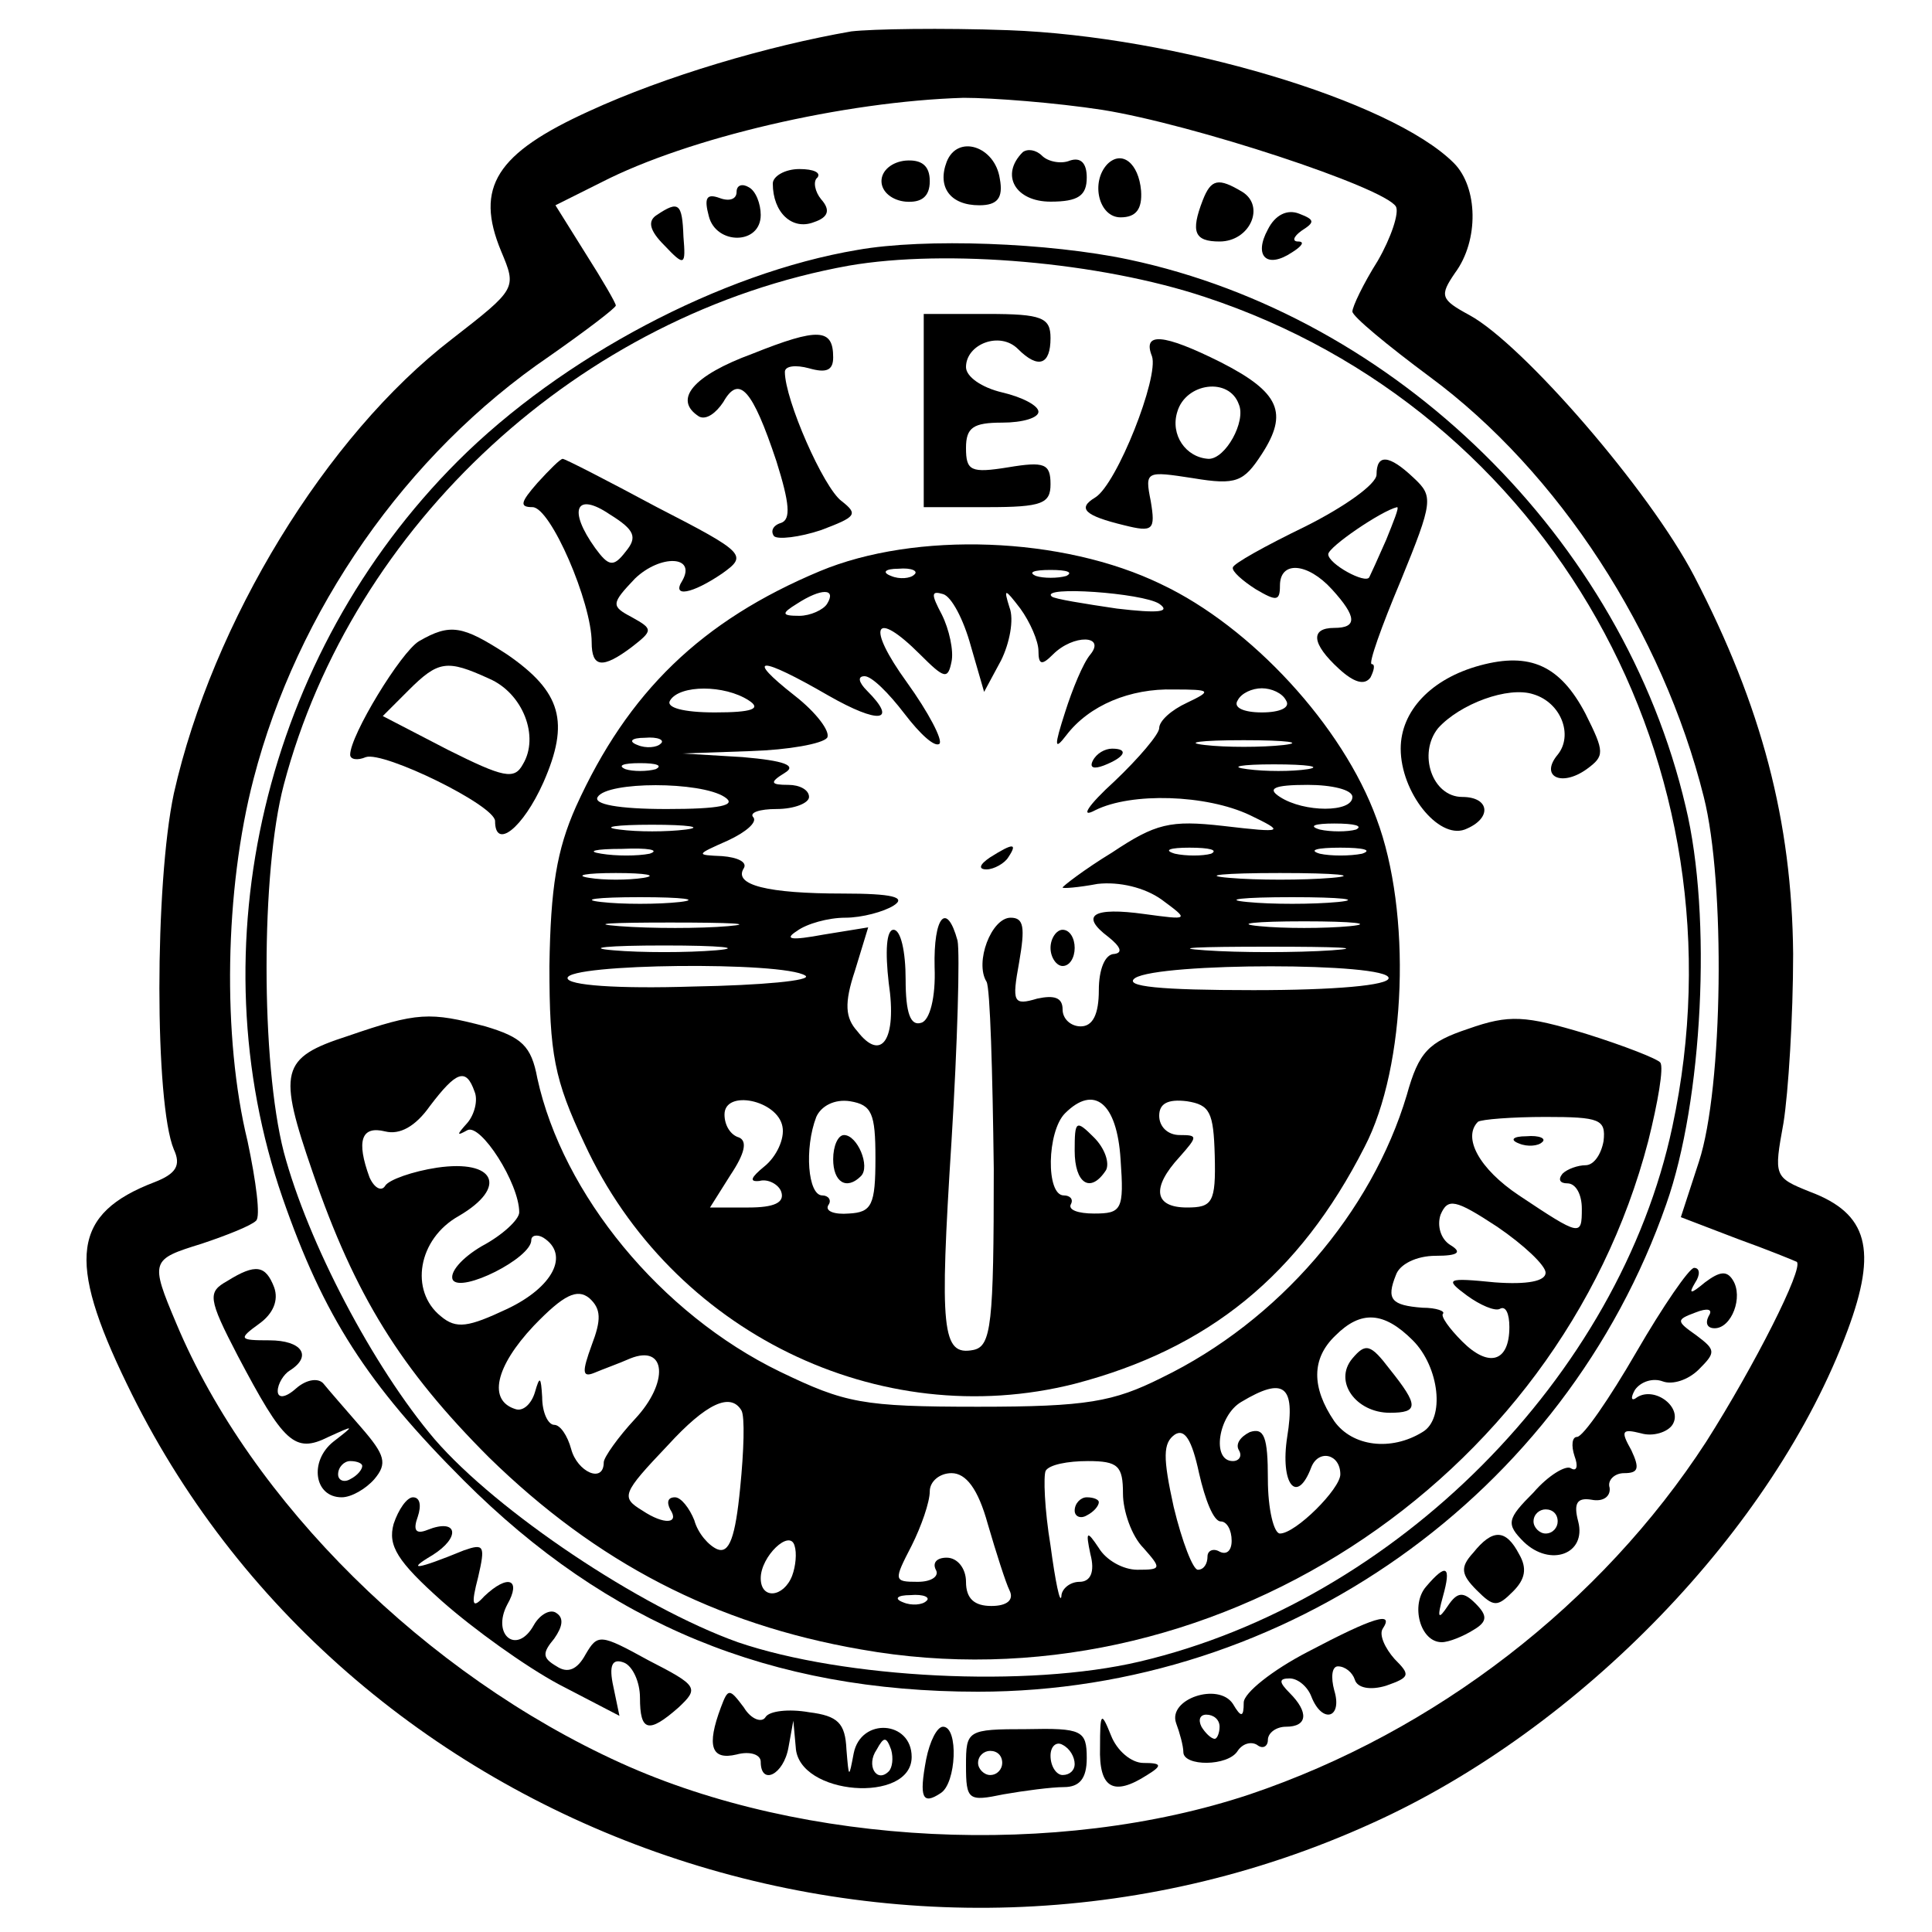 <?xml version="1.0" standalone="no"?>
<!DOCTYPE svg PUBLIC "-//W3C//DTD SVG 20010904//EN"
 "http://www.w3.org/TR/2001/REC-SVG-20010904/DTD/svg10.dtd">
<svg version="1.0" xmlns="http://www.w3.org/2000/svg"
 width="160pt" height="160pt" viewBox="0 0 160 160"
 preserveAspectRatio="xMidYMid meet">
<g transform="translate(0,160) scale(0.1,-0.1)"
fill="#000000" stroke="none">
<path d="M705 1574 c-69 -12 -154 -37 -217 -66 -77 -35 -95 -63 -73 -116 13
-31 13 -31 -41 -73 -104 -80 -198 -234 -230 -376 -16 -75 -16 -257 0 -295 6
-13 2 -20 -16 -27 -68 -26 -73 -64 -23 -167 180 -374 646 -539 1031 -364 173
78 333 244 394 408 25 67 17 97 -31 115 -30 12 -30 13 -22 57 4 25 8 88 8 140
-1 110 -26 205 -82 313 -37 71 -142 192 -186 216 -24 13 -25 16 -12 35 20 27
19 71 -1 91 -52 52 -231 105 -369 110 -55 2 -113 1 -130 -1z m208 -65 c75 -12
233 -64 243 -80 3 -5 -4 -26 -15 -45 -12 -19 -21 -38 -21 -42 0 -4 29 -28 64
-54 107 -79 193 -212 227 -348 18 -71 16 -241 -4 -302 l-15 -46 47 -18 c25 -9
47 -18 49 -19 6 -5 -35 -86 -75 -149 -87 -134 -224 -240 -378 -292 -159 -53
-369 -43 -521 26 -161 73 -306 216 -368 364 -22 52 -21 53 21 66 21 7 41 15
45 19 4 3 0 33 -7 66 -21 86 -19 208 5 300 36 139 126 269 245 350 30 21 55
40 55 42 0 2 -11 21 -25 43 l-25 40 38 19 c72 37 201 67 300 70 24 0 76 -4
115 -10z"/>
<path d="M784 1466 c-8 -21 3 -36 27 -36 15 0 20 6 17 22 -4 27 -35 37 -44 14z"/>
<path d="M847 1474 c-19 -19 -6 -41 23 -41 23 0 30 5 30 20 0 12 -5 17 -14 14
-7 -3 -18 -1 -23 4 -5 5 -12 6 -16 3z"/>
<path d="M730 1450 c0 -9 9 -16 20 -17 13 -1 20 4 20 17 0 13 -7 18 -20 17
-11 -1 -20 -8 -20 -17z"/>
<path d="M917 1464 c-14 -15 -7 -44 11 -44 13 0 18 7 17 22 -2 23 -16 34 -28
22z"/>
<path d="M640 1448 c0 -24 16 -39 34 -32 12 4 14 10 6 19 -5 6 -7 15 -3 18 3
4 -3 7 -15 7 -12 0 -22 -6 -22 -12z"/>
<path d="M610 1441 c0 -6 -6 -8 -14 -5 -11 4 -13 0 -9 -15 6 -24 43 -24 43 1
0 9 -4 20 -10 23 -5 3 -10 2 -10 -4z"/>
<path d="M996 1434 c-10 -26 -7 -34 14 -34 25 0 38 29 19 41 -20 12 -26 11
-33 -7z"/>
<path d="M544 1422 c-8 -5 -6 -13 6 -25 17 -18 18 -17 16 7 -1 28 -4 30 -22
18z"/>
<path d="M1050 1410 c-12 -22 -1 -33 20 -19 8 5 11 9 5 9 -5 0 -4 4 3 9 11 7
11 9 -2 14 -10 4 -20 -1 -26 -13z"/>
<path d="M710 1393 c-113 -19 -245 -89 -331 -175 -160 -160 -217 -402 -145
-610 34 -98 70 -154 150 -234 119 -119 254 -175 426 -175 255 0 486 163 570
404 30 85 38 238 16 329 -52 222 -240 406 -461 453 -66 14 -169 18 -225 8z
m288 -39 c285 -94 451 -388 387 -687 -44 -207 -229 -393 -441 -443 -93 -22
-245 -14 -333 16 -81 29 -199 108 -251 168 -51 60 -105 163 -125 238 -19 74
-19 232 0 304 57 216 246 390 468 430 81 14 208 3 295 -26z"/>
<path d="M765 1260 l0 -80 53 0 c45 0 52 3 52 19 0 17 -5 19 -35 14 -31 -5
-35 -3 -35 16 0 17 6 21 30 21 17 0 30 4 30 9 0 5 -13 12 -30 16 -17 4 -30 13
-30 21 0 19 28 30 43 15 17 -17 27 -13 27 9 0 17 -7 20 -52 20 l-53 0 0 -80z"/>
<path d="M623 1307 c-49 -18 -66 -38 -44 -52 6 -3 14 3 20 12 13 23 24 11 44
-49 11 -35 12 -48 4 -51 -7 -2 -9 -7 -6 -11 3 -3 21 -1 39 5 29 11 31 13 17
24 -15 11 -47 84 -47 107 0 5 9 6 20 3 14 -4 20 -2 20 9 0 24 -12 25 -67 3z"/>
<path d="M954 1305 c6 -17 -29 -106 -47 -117 -15 -9 -9 -15 24 -23 24 -6 26
-4 22 20 -5 25 -4 25 35 19 36 -6 42 -3 57 20 22 34 15 51 -34 76 -48 24 -65
25 -57 5z m72 -40 c6 -14 -11 -45 -25 -45 -19 1 -32 20 -26 39 7 24 43 29 51
6z"/>
<path d="M445 1200 c-14 -16 -15 -20 -4 -20 15 0 49 -79 49 -112 0 -21 9 -22
33 -4 18 14 18 15 0 25 -17 9 -17 11 3 32 21 20 51 19 39 -2 -9 -14 8 -11 33
6 21 15 20 17 -54 55 -41 22 -76 40 -78 40 -2 0 -11 -9 -21 -20z m73 -57 c-10
-13 -14 -12 -25 3 -23 32 -16 47 12 28 21 -13 23 -19 13 -31z"/>
<path d="M1140 1207 c0 -8 -27 -27 -59 -43 -33 -16 -60 -31 -60 -34 -1 -3 8
-11 19 -18 17 -10 20 -10 20 3 0 21 23 19 43 -3 21 -23 21 -32 2 -32 -20 0
-19 -13 4 -34 12 -11 21 -14 26 -7 3 6 4 11 1 11 -3 0 8 31 24 69 27 66 27 70
11 85 -21 20 -31 20 -31 3z m8 -54 c-7 -16 -13 -29 -14 -31 -3 -6 -34 11 -34
19 0 6 44 36 57 39 2 0 -3 -12 -9 -27z"/>
<path d="M679 1127 c-98 -41 -159 -100 -202 -195 -16 -36 -21 -67 -22 -132 0
-73 4 -94 29 -147 72 -156 244 -240 406 -199 111 29 186 90 240 196 35 67 39
195 10 272 -28 77 -104 159 -178 194 -82 40 -204 44 -283 11z m78 -3 c-3 -3
-12 -4 -19 -1 -8 3 -5 6 6 6 11 1 17 -2 13 -5z m126 -1 c-7 -2 -19 -2 -25 0
-7 3 -2 5 12 5 14 0 19 -2 13 -5z m-198 -23 c-3 -5 -14 -10 -23 -10 -15 0 -15
2 -2 10 20 13 33 13 25 0z m119 -35 l11 -38 14 26 c7 14 11 34 7 44 -5 16 -4
16 9 -1 8 -11 15 -27 15 -35 0 -12 3 -12 12 -3 17 17 44 16 31 0 -6 -7 -15
-29 -21 -48 -9 -28 -9 -32 1 -19 19 25 53 39 89 38 31 0 32 -1 11 -11 -13 -6
-23 -15 -23 -21 0 -5 -17 -25 -37 -44 -22 -20 -29 -31 -16 -24 30 15 92 13
128 -4 29 -14 29 -15 -22 -9 -44 5 -56 2 -92 -22 -23 -14 -41 -28 -41 -29 0
-1 13 0 29 3 18 2 39 -3 53 -13 23 -17 23 -17 -14 -12 -43 6 -54 -1 -30 -19
10 -8 12 -13 5 -14 -8 0 -13 -13 -13 -30 0 -20 -5 -30 -15 -30 -8 0 -15 6 -15
14 0 10 -7 12 -21 9 -20 -6 -21 -3 -15 30 5 29 4 37 -7 37 -16 0 -30 -37 -20
-53 3 -5 5 -75 6 -155 0 -129 -2 -147 -17 -150 -26 -5 -28 16 -18 173 5 81 7
156 5 166 -9 33 -20 20 -19 -22 1 -25 -4 -44 -11 -46 -9 -3 -13 8 -13 36 0 23
-4 41 -10 41 -6 0 -7 -18 -4 -44 7 -47 -6 -66 -26 -40 -10 11 -11 23 -2 50
l11 36 -37 -6 c-27 -5 -33 -4 -22 3 8 6 26 11 40 11 14 0 32 5 40 10 11 7 -1
10 -42 10 -62 0 -91 7 -82 21 3 5 -5 9 -18 10 -22 1 -22 1 5 13 15 7 24 15 21
19 -4 4 5 7 19 7 15 0 27 5 27 10 0 6 -8 10 -17 10 -15 0 -16 2 -3 10 10 6 0
10 -35 13 l-50 3 57 2 c31 1 59 6 63 11 3 5 -9 21 -27 35 -42 33 -29 33 28 0
42 -24 58 -22 32 4 -7 7 -8 12 -2 12 6 0 20 -14 33 -31 13 -17 25 -28 29 -25
3 3 -9 26 -27 51 -34 47 -27 61 11 23 20 -20 23 -21 26 -6 2 9 -2 27 -8 39 -9
17 -9 20 1 17 7 -2 17 -21 23 -43z m156 35 c10 -7 -1 -8 -35 -4 -27 4 -52 8
-54 10 -10 9 75 3 89 -6z m-340 -80 c11 -7 3 -10 -28 -10 -26 0 -41 4 -37 10
8 13 45 13 65 0z m445 0 c4 -6 -5 -10 -20 -10 -15 0 -24 4 -20 10 3 6 12 10
20 10 8 0 17 -4 20 -10z m-518 -36 c-3 -3 -12 -4 -19 -1 -8 3 -5 6 6 6 11 1
17 -2 13 -5z m516 -1 c-18 -2 -48 -2 -65 0 -18 2 -4 4 32 4 36 0 50 -2 33 -4z
m-520 -20 c-7 -2 -19 -2 -25 0 -7 3 -2 5 12 5 14 0 19 -2 13 -5z m540 0 c-13
-2 -35 -2 -50 0 -16 2 -5 4 22 4 28 0 40 -2 28 -4z m-483 -23 c11 -7 -4 -10
-48 -10 -40 0 -61 4 -57 10 8 13 85 13 105 0z m520 0 c0 -13 -40 -13 -60 0
-11 7 -5 10 23 10 20 0 37 -4 37 -10z m-552 -27 c-16 -2 -40 -2 -55 0 -16 2
-3 4 27 4 30 0 43 -2 28 -4z m555 0 c-7 -2 -21 -2 -30 0 -10 3 -4 5 12 5 17 0
24 -2 18 -5z m-585 -20 c-10 -2 -28 -2 -40 0 -13 2 -5 4 17 4 22 1 32 -1 23
-4z m465 0 c-7 -2 -21 -2 -30 0 -10 3 -4 5 12 5 17 0 24 -2 18 -5z m125 0
c-10 -2 -26 -2 -35 0 -10 3 -2 5 17 5 19 0 27 -2 18 -5z m-595 -20 c-13 -2
-33 -2 -45 0 -13 2 -3 4 22 4 25 0 35 -2 23 -4z m570 0 c-24 -2 -62 -2 -85 0
-24 2 -5 4 42 4 47 0 66 -2 43 -4z m-540 -20 c-18 -2 -48 -2 -65 0 -18 2 -4 4
32 4 36 0 50 -2 33 -4z m545 0 c-21 -2 -55 -2 -75 0 -21 2 -4 4 37 4 41 0 58
-2 38 -4z m-505 -20 c-23 -2 -64 -2 -90 0 -26 2 -7 3 42 3 50 0 71 -1 48 -3z
m515 0 c-21 -2 -55 -2 -75 0 -21 2 -4 4 37 4 41 0 58 -2 38 -4z m-525 -20
c-24 -2 -62 -2 -85 0 -24 2 -5 4 42 4 47 0 66 -2 43 -4z m510 0 c-29 -2 -77
-2 -105 0 -29 2 -6 3 52 3 58 0 81 -1 53 -3z m-436 -21 c6 -4 -36 -8 -93 -9
-63 -2 -104 1 -104 7 0 12 179 14 197 2z m483 -2 c0 -6 -44 -10 -112 -10 -77
0 -108 3 -98 10 20 13 210 13 210 0z m-502 -123 c2 -10 -5 -25 -15 -33 -11 -9
-13 -13 -4 -12 7 2 16 -3 18 -9 3 -9 -6 -13 -27 -13 l-32 0 17 27 c12 18 14
28 7 31 -7 2 -12 10 -12 19 0 21 44 12 48 -10z m77 -26 c0 -39 -3 -45 -22 -46
-12 -1 -20 2 -17 7 3 4 0 8 -5 8 -12 0 -15 39 -5 65 4 9 15 15 28 13 18 -3 21
-10 21 -47z m203 -1 c3 -42 1 -45 -22 -45 -13 0 -22 3 -19 8 2 4 -1 7 -6 7
-15 0 -14 53 1 68 24 24 43 9 46 -38z m78 3 c1 -39 -2 -43 -23 -43 -27 0 -30
16 -6 42 15 17 15 18 0 18 -10 0 -17 7 -17 16 0 10 7 14 23 12 19 -3 22 -9 23
-45z"/>
<path d="M905 970 c-3 -6 1 -7 9 -4 18 7 21 14 7 14 -6 0 -13 -4 -16 -10z"/>
<path d="M820 890 c-9 -6 -10 -10 -3 -10 6 0 15 5 18 10 8 12 4 12 -15 0z"/>
<path d="M870 815 c0 -8 5 -15 10 -15 6 0 10 7 10 15 0 8 -4 15 -10 15 -5 0
-10 -7 -10 -15z"/>
<path d="M690 640 c0 -19 11 -26 23 -14 8 8 -3 34 -14 34 -5 0 -9 -9 -9 -20z"/>
<path d="M890 647 c0 -27 13 -36 26 -16 3 6 -1 18 -10 27 -15 15 -16 14 -16
-11z"/>
<path d="M347 1069 c-15 -9 -57 -78 -57 -94 0 -4 6 -5 13 -2 15 5 107 -40 107
-53 0 -24 23 -6 40 32 22 50 15 75 -30 106 -37 24 -47 26 -73 11z m58 -31 c28
-12 42 -48 28 -71 -7 -13 -16 -11 -62 12 l-54 28 21 21 c25 25 32 26 67 10z"/>
<path d="M1226 1049 c-41 -11 -66 -38 -66 -69 0 -36 31 -75 53 -67 23 9 21 27
-2 27 -25 0 -37 36 -20 57 18 20 58 35 79 28 23 -7 33 -34 20 -50 -15 -18 3
-27 24 -12 15 11 15 14 -1 46 -21 40 -46 51 -87 40z"/>
<path d="M288 742 c-56 -18 -58 -29 -29 -113 35 -102 73 -163 146 -236 89 -87
187 -138 308 -159 287 -51 578 137 652 421 8 32 13 61 10 65 -2 3 -30 14 -62
24 -50 15 -63 16 -97 4 -33 -11 -41 -19 -51 -55 -29 -97 -106 -187 -203 -234
-40 -20 -62 -24 -152 -24 -96 0 -110 3 -164 29 -99 48 -180 147 -201 243 -5
27 -13 34 -43 43 -46 12 -56 12 -114 -8z m105 -46 c3 -7 0 -19 -6 -26 -9 -10
-9 -11 0 -6 11 6 43 -44 43 -68 0 -6 -14 -19 -31 -28 -17 -10 -27 -22 -24 -28
7 -11 65 18 65 33 0 4 5 5 10 2 22 -14 8 -41 -30 -59 -32 -15 -42 -17 -55 -6
-26 21 -19 64 15 83 41 24 30 47 -18 40 -20 -3 -40 -10 -43 -15 -3 -5 -9 -2
-13 7 -11 30 -7 43 13 38 12 -3 25 4 37 21 22 29 30 32 37 12z m935 -41 c-2
-11 -8 -20 -15 -20 -6 0 -15 -3 -19 -7 -4 -5 -2 -8 4 -8 7 0 12 -9 12 -21 0
-23 -1 -23 -52 11 -33 22 -47 48 -34 61 3 2 28 4 56 4 45 0 50 -2 48 -20z
m-48 -109 c0 -7 -15 -10 -42 -8 -40 4 -42 3 -23 -11 11 -8 23 -13 27 -11 5 3
8 -4 8 -15 0 -29 -17 -34 -39 -12 -11 11 -18 21 -16 23 2 2 -5 5 -17 5 -26 2
-30 7 -22 27 3 9 17 16 33 16 19 0 22 3 12 9 -8 5 -11 16 -8 25 6 14 12 13 47
-10 22 -15 40 -32 40 -38z m-790 -60 c-8 -22 -8 -27 2 -23 7 3 21 8 30 12 30
12 32 -20 4 -50 -14 -15 -26 -32 -26 -36 0 -18 -22 -8 -27 11 -3 11 -9 20 -14
20 -5 0 -10 10 -10 23 -1 17 -2 18 -6 4 -3 -10 -10 -16 -16 -14 -23 7 -17 35
15 69 25 26 36 31 46 23 10 -9 10 -18 2 -39z m680 4 c22 -22 27 -65 8 -76 -26
-16 -58 -12 -73 9 -19 28 -19 52 1 71 21 21 40 20 64 -4z m-104 -80 c-6 -39 8
-57 20 -25 6 15 24 11 24 -6 0 -12 -37 -49 -50 -49 -5 0 -10 20 -10 45 0 35
-3 43 -15 39 -8 -4 -12 -10 -9 -15 3 -5 0 -9 -5 -9 -18 0 -12 38 7 49 35 21
45 14 38 -29z m-452 22 c3 -5 2 -34 -1 -64 -4 -41 -9 -55 -19 -51 -7 3 -16 13
-19 24 -4 10 -11 19 -16 19 -6 0 -7 -4 -4 -10 8 -12 -5 -13 -23 -1 -18 11 -17
14 21 54 32 35 52 44 61 29z m397 -92 c5 0 9 -7 9 -16 0 -8 -4 -12 -10 -9 -5
3 -10 1 -10 -4 0 -6 -3 -11 -8 -11 -4 0 -13 23 -20 52 -9 41 -9 53 1 60 8 5
14 -4 20 -32 5 -22 12 -40 18 -40z m-81 23 c0 -14 7 -35 17 -45 15 -17 15 -18
-5 -18 -12 0 -26 8 -32 18 -10 15 -11 14 -7 -5 4 -15 0 -23 -9 -23 -8 0 -15
-6 -15 -12 -1 -7 -5 12 -9 42 -5 30 -6 58 -4 62 3 5 18 8 35 8 25 0 29 -4 29
-27z m-112 -25 c7 -24 15 -49 18 -55 4 -8 -2 -13 -15 -13 -14 0 -21 6 -21 20
0 11 -7 20 -16 20 -8 0 -12 -4 -9 -10 3 -5 -3 -10 -15 -10 -20 0 -20 1 -5 30
8 16 15 36 15 45 0 8 8 15 18 15 12 0 22 -13 30 -42z m-162 -43 c-7 -18 -26
-20 -26 -2 0 18 24 41 28 27 2 -6 1 -17 -2 -25z m111 -21 c-3 -3 -12 -4 -19
-1 -8 3 -5 6 6 6 11 1 17 -2 13 -5z"/>
<path d="M1258 653 c7 -3 16 -2 19 1 4 3 -2 6 -13 5 -11 0 -14 -3 -6 -6z"/>
<path d="M1120 475 c-16 -19 3 -45 31 -45 24 0 24 6 0 36 -16 21 -20 22 -31 9z"/>
<path d="M890 349 c0 -5 5 -7 10 -4 6 3 10 8 10 11 0 2 -4 4 -10 4 -5 0 -10
-5 -10 -11z"/>
<path d="M188 539 c-16 -9 -16 -14 9 -62 38 -72 47 -81 75 -67 22 10 22 10 4
-4 -20 -16 -16 -46 7 -46 8 0 20 7 27 15 11 13 9 20 -11 43 -13 15 -27 31 -31
36 -4 5 -14 4 -23 -4 -9 -8 -15 -8 -15 -2 0 6 5 14 10 17 19 12 10 25 -17 25
-25 0 -26 1 -8 14 11 8 16 19 12 30 -7 18 -15 20 -39 5z m112 -153 c0 -3 -4
-8 -10 -11 -5 -3 -10 -1 -10 4 0 6 5 11 10 11 6 0 10 -2 10 -4z"/>
<path d="M1355 480 c-22 -38 -44 -70 -49 -70 -4 0 -5 -7 -2 -16 3 -8 2 -13 -3
-10 -4 3 -19 -6 -31 -20 -22 -22 -23 -26 -8 -41 22 -21 52 -10 45 17 -4 15 -1
20 11 18 10 -2 16 3 15 10 -2 6 4 12 12 12 12 0 13 4 6 19 -9 16 -8 18 8 14
10 -3 22 1 26 7 9 14 -14 32 -29 23 -5 -4 -6 -1 -2 6 5 7 15 10 23 7 8 -3 21
1 30 10 14 14 14 16 -2 28 -17 12 -17 13 -1 19 10 4 15 3 11 -3 -3 -6 -1 -10
5 -10 14 0 24 26 15 40 -5 8 -11 7 -23 -2 -12 -10 -14 -10 -8 0 4 6 4 12 -1
12 -4 0 -26 -32 -48 -70z m-65 -140 c0 -5 -4 -10 -10 -10 -5 0 -10 5 -10 10 0
6 5 10 10 10 6 0 10 -4 10 -10z"/>
<path d="M326 338 c-5 -18 3 -31 40 -64 26 -23 69 -54 97 -69 l50 -26 -5 24
c-4 18 -1 24 9 20 7 -3 13 -16 13 -29 0 -28 7 -30 32 -8 17 16 16 18 -25 39
-40 22 -42 22 -52 5 -7 -13 -15 -16 -24 -10 -12 7 -12 11 -2 23 7 10 8 17 2
21 -5 4 -14 -1 -19 -10 -14 -25 -35 -8 -22 17 12 21 1 26 -19 7 -10 -11 -11
-7 -5 16 6 26 5 28 -12 22 -39 -16 -48 -17 -26 -4 24 15 21 31 -4 21 -10 -4
-12 0 -8 11 3 9 2 16 -4 16 -5 0 -12 -10 -16 -22z"/>
<path d="M1220 314 c-11 -12 -10 -18 3 -31 14 -14 17 -14 30 -1 10 10 12 19 5
31 -11 21 -22 21 -38 1z"/>
<path d="M1181 286 c-13 -15 -5 -46 13 -46 6 0 18 5 26 10 12 7 12 12 2 22
-10 10 -15 10 -23 -2 -8 -12 -9 -10 -4 8 7 25 3 28 -14 8z"/>
<path d="M1083 232 c-29 -15 -53 -34 -53 -42 0 -12 -2 -13 -9 -1 -12 18 -54 4
-47 -16 3 -8 6 -19 6 -24 0 -12 37 -12 45 1 4 6 11 8 16 5 5 -4 9 -1 9 4 0 6
7 11 15 11 18 0 19 12 3 28 -9 9 -9 12 0 12 7 0 15 -7 18 -15 9 -23 26 -18 19
5 -3 11 -2 20 3 20 6 0 12 -5 14 -11 2 -7 13 -9 26 -5 20 7 20 9 7 22 -8 9
-13 20 -10 25 10 15 -7 10 -62 -19z m-73 -62 c0 -5 -2 -10 -4 -10 -3 0 -8 5
-11 10 -3 6 -1 10 4 10 6 0 11 -4 11 -10z"/>
<path d="M597 186 c-12 -32 -8 -44 13 -39 11 3 20 0 20 -6 0 -20 19 -11 23 12
l4 22 2 -22 c2 -40 96 -47 96 -8 0 30 -42 33 -48 3 -4 -21 -4 -21 -6 3 -1 22
-7 28 -31 31 -17 3 -33 1 -36 -4 -3 -5 -12 -2 -18 8 -12 16 -13 16 -19 0z
m139 -53 c-10 -10 -19 5 -10 18 6 11 8 11 12 0 2 -7 1 -15 -2 -18z"/>
<path d="M911 153 c-1 -34 11 -41 39 -23 13 8 12 10 -3 10 -10 0 -22 10 -27
23 -8 20 -9 19 -9 -10z"/>
<path d="M767 143 c-6 -32 -3 -38 12 -28 13 8 15 55 2 55 -5 0 -11 -12 -14
-27z"/>
<path d="M800 138 c0 -29 2 -30 31 -24 17 3 40 6 50 6 13 0 19 7 19 24 0 23
-4 25 -50 24 -49 0 -50 -1 -50 -30z m90 1 c0 -5 -4 -9 -10 -9 -5 0 -10 7 -10
16 0 8 5 12 10 9 6 -3 10 -10 10 -16z m-60 1 c0 -5 -4 -10 -10 -10 -5 0 -10 5
-10 10 0 6 5 10 10 10 6 0 10 -4 10 -10z"/>
</g>
</svg>
